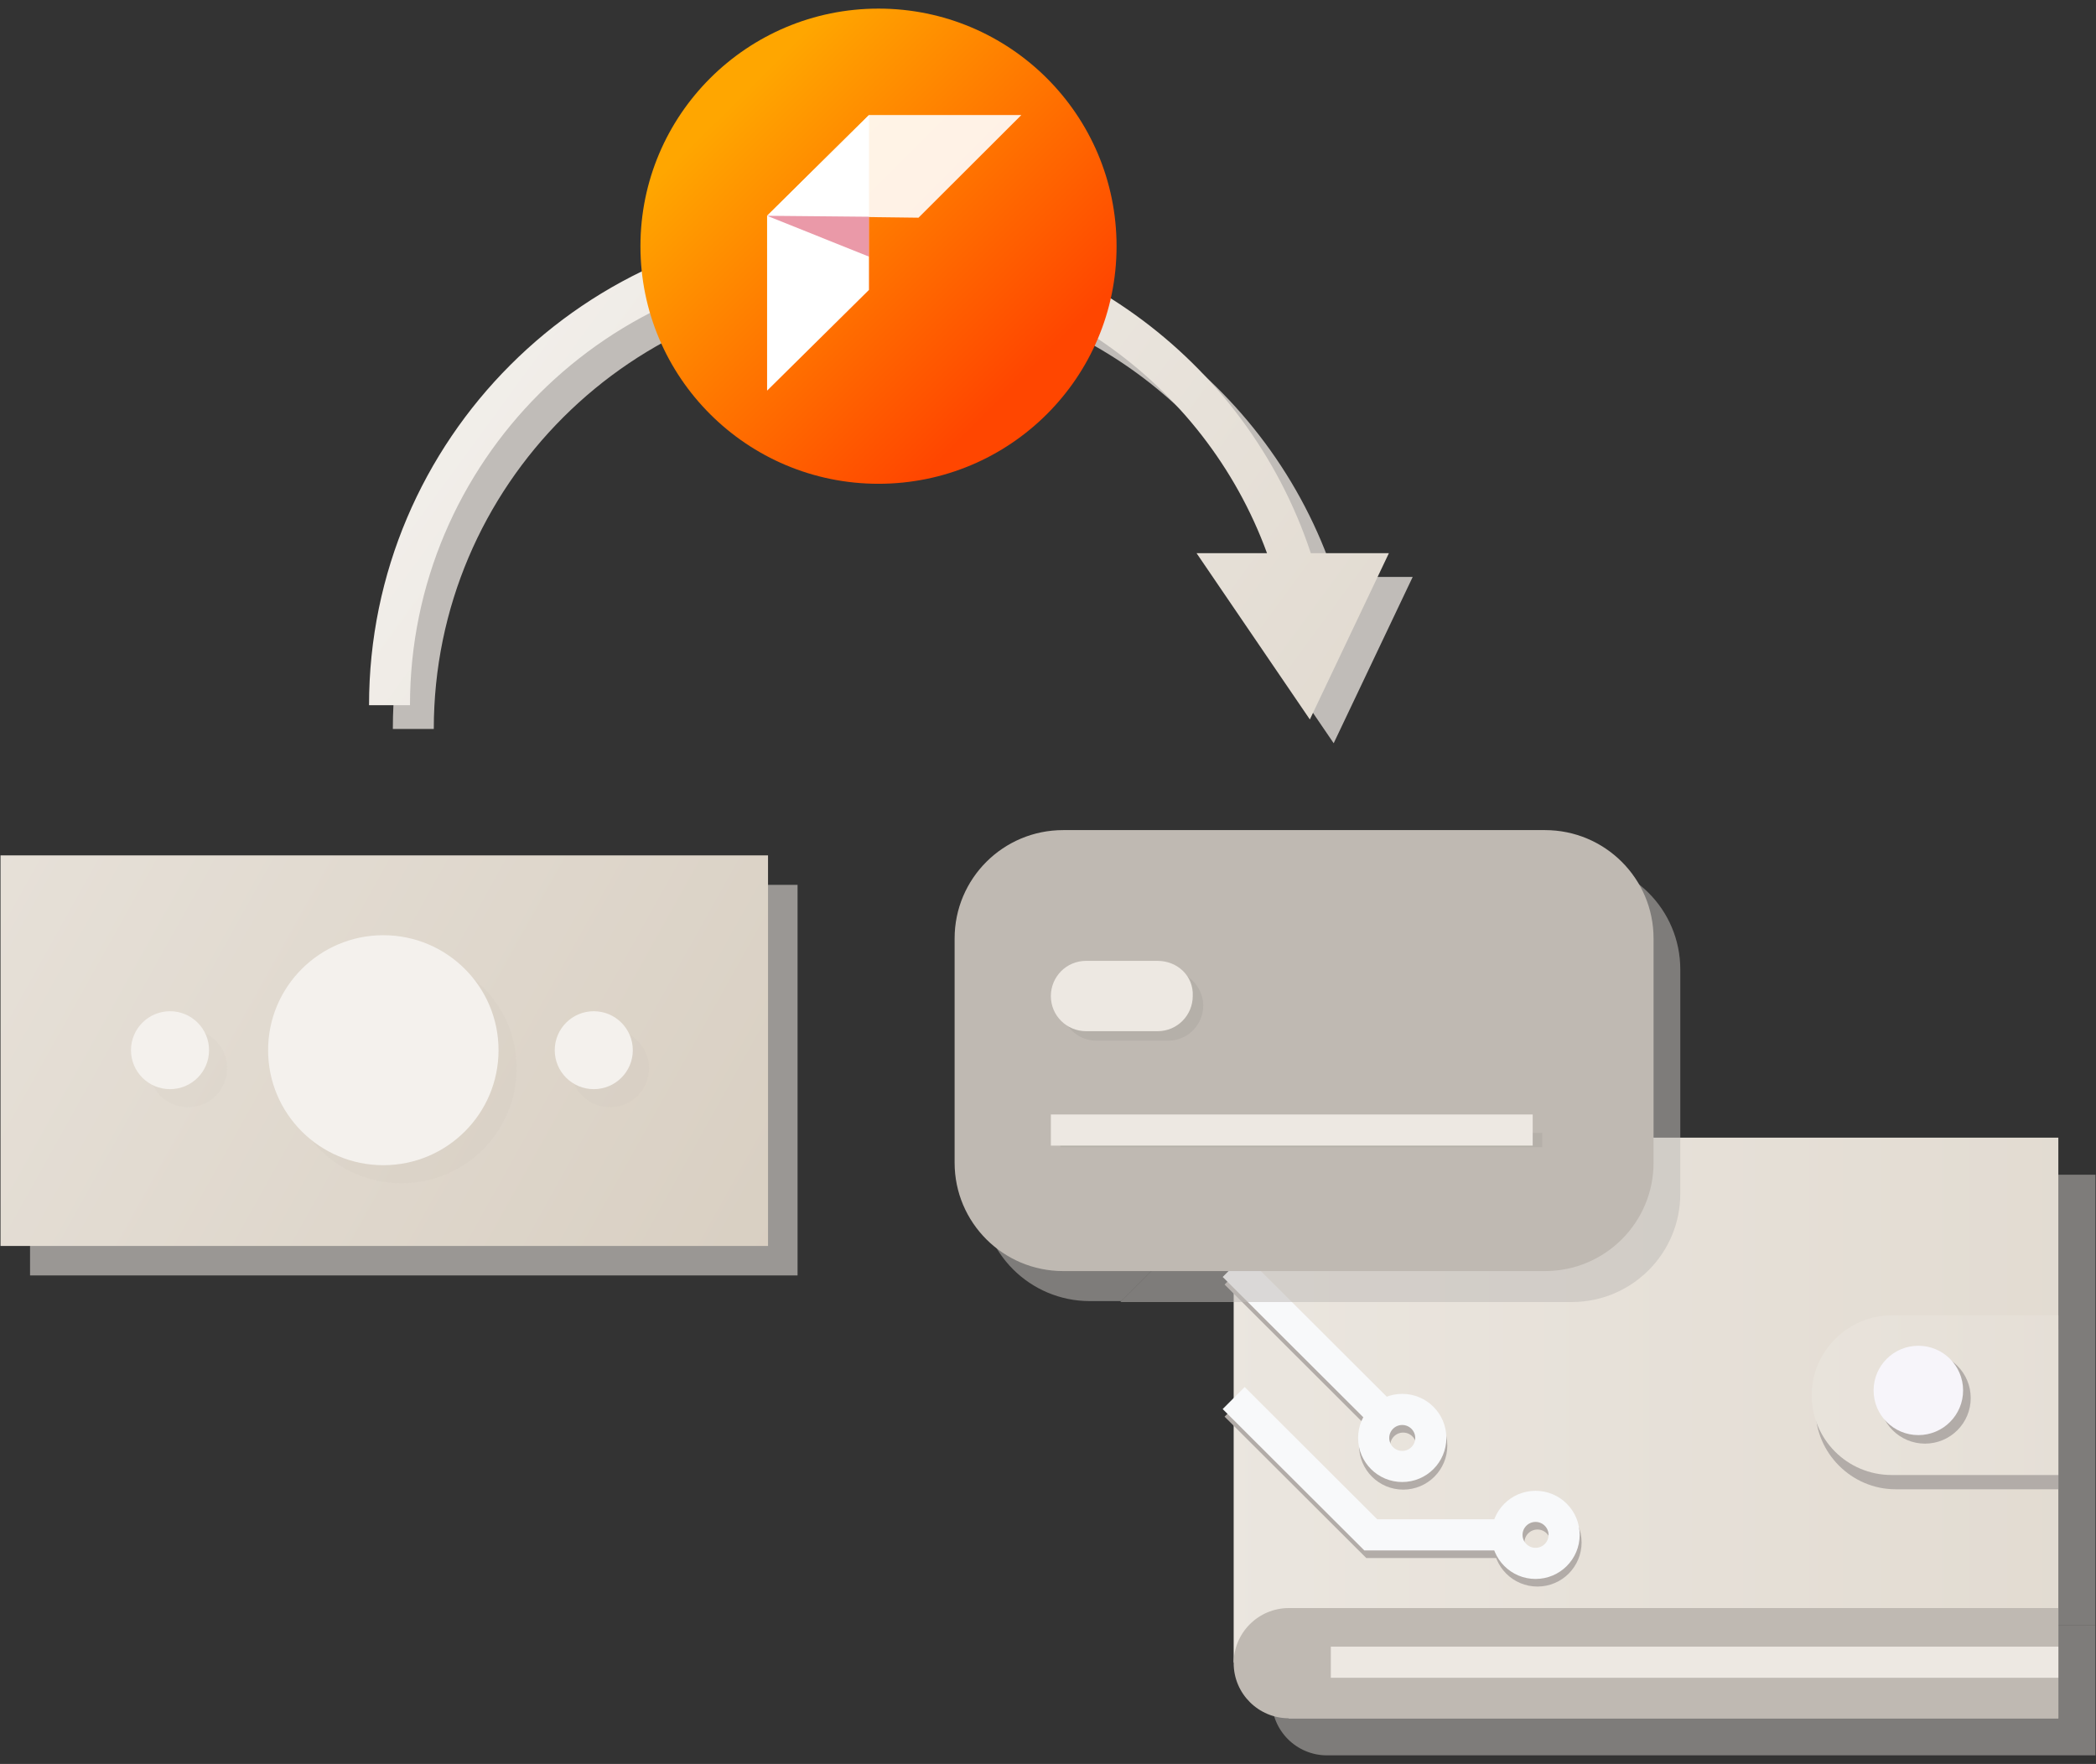 <svg width="101" height="85" viewBox="0 0 101 85" fill="none" xmlns="http://www.w3.org/2000/svg">
<rect x="0" y="0" width="101" height="85" fill="#333333" stroke="none"/>
<g opacity="0.73">
<path opacity="0.73" d="M61.283 78.22V81.929C61.283 83.394 62.476 84.585 63.944 84.585H100.974V79.273V78.311" fill="#C0BCB8"/>
</g>
<g opacity="0.73">
<path opacity="0.73" d="M61.283 78.22V56.605H100.974V78.311" fill="#C0BCB8"/>
</g>
<path d="M59.447 80.097L62.109 82.799H99.185V54.819H59.447V80.097Z" fill="url(#paint0_linear)"/>
<path d="M62.109 82.799H99.185V77.487H62.109C60.641 77.487 59.447 78.678 59.447 80.143C59.447 81.609 60.641 82.799 62.109 82.799Z" fill="#BFB9B2"/>
<path d="M72.846 74.327H66.147L59.539 67.733" stroke="#B2ACA8" stroke-width="1.5" stroke-miterlimit="10"/>
<path d="M74.085 75.701C74.846 75.701 75.462 75.086 75.462 74.327C75.462 73.569 74.846 72.953 74.085 72.953C73.325 72.953 72.709 73.569 72.709 74.327C72.709 75.086 73.325 75.701 74.085 75.701Z" stroke="#B2ACA8" stroke-width="1.5" stroke-miterlimit="10"/>
<path d="M67.615 71.03C68.376 71.03 68.992 70.415 68.992 69.656C68.992 68.898 68.376 68.282 67.615 68.282C66.855 68.282 66.239 68.898 66.239 69.656C66.239 70.415 66.855 71.03 67.615 71.03Z" stroke="#B2ACA8" stroke-width="1.5" stroke-miterlimit="10"/>
<path d="M59.539 61.367L66.789 68.603" stroke="#B2ACA8" stroke-width="1.5" stroke-miterlimit="10"/>
<path d="M72.754 73.961H66.055L59.447 67.367" stroke="#F8F9FA" stroke-width="1.5" stroke-miterlimit="10"/>
<path d="M73.993 75.335C74.754 75.335 75.37 74.72 75.37 73.961C75.37 73.202 74.754 72.587 73.993 72.587C73.233 72.587 72.617 73.202 72.617 73.961C72.617 74.72 73.233 75.335 73.993 75.335Z" stroke="#F8F9FA" stroke-width="1.5" stroke-miterlimit="10"/>
<path d="M67.569 70.664C68.329 70.664 68.946 70.049 68.946 69.29C68.946 68.531 68.329 67.916 67.569 67.916C66.809 67.916 66.193 68.531 66.193 69.29C66.193 70.049 66.809 70.664 67.569 70.664Z" stroke="#F8F9FA" stroke-width="1.5" stroke-miterlimit="10"/>
<path d="M59.447 61.001L66.698 68.237" stroke="#F8F9FA" stroke-width="1.5" stroke-miterlimit="10"/>
<path d="M99.185 80.097H64.128" stroke="#EDE8E2" stroke-width="1.5" stroke-miterlimit="10"/>
<path d="M91.339 71.763H99.185V64.069H91.339C89.228 64.069 87.484 65.809 87.484 67.916C87.484 70.023 89.228 71.763 91.339 71.763Z" fill="#B2ACA8"/>
<path d="M91.155 71.076H99.185V63.382H91.155C89.044 63.382 87.3 65.123 87.3 67.229C87.3 69.336 88.998 71.076 91.155 71.076Z" fill="url(#paint1_linear)"/>
<path d="M92.761 69.564C93.977 69.564 94.963 68.58 94.963 67.366C94.963 66.152 93.977 65.168 92.761 65.168C91.544 65.168 90.558 66.152 90.558 67.366C90.558 68.58 91.544 69.564 92.761 69.564Z" fill="#B2ACA8"/>
<path d="M92.44 69.153C93.631 69.153 94.596 68.189 94.596 67C94.596 65.811 93.631 64.848 92.44 64.848C91.249 64.848 90.283 65.811 90.283 67C90.283 68.189 91.249 69.153 92.44 69.153Z" fill="#F7F5FA"/>
<g opacity="0.73">
<path opacity="0.73" d="M62.797 41.493H75.737C78.628 41.493 80.968 43.828 80.968 46.713V57.521C80.968 60.406 78.628 62.741 75.737 62.741H53.987L58.805 57.933" fill="#C0BCB8"/>
</g>
<g opacity="0.73">
<path opacity="0.73" d="M54.033 62.696H52.519C49.628 62.696 47.288 60.36 47.288 57.475V46.668C47.288 43.782 49.628 41.447 52.519 41.447H62.797L56.878 59.856L54.033 62.696Z" fill="#C0BCB8"/>
</g>
<path d="M74.449 61.249H51.231C48.34 61.249 46 58.913 46 56.028V45.221C46 42.336 48.34 40 51.231 40H74.449C77.34 40 79.68 42.336 79.68 45.221V56.028C79.68 58.913 77.34 61.249 74.449 61.249Z" fill="#BFB9B2"/>
<g opacity="0.5">
<g opacity="0.5">
<path opacity="0.5" d="M56.282 46.759H52.84C51.877 46.759 51.143 47.538 51.143 48.453C51.143 49.415 51.923 50.148 52.84 50.148H56.282C57.245 50.148 57.98 49.369 57.98 48.453C57.98 47.538 57.2 46.759 56.282 46.759Z" fill="#6D6B68"/>
<path opacity="0.5" d="M74.315 54.59H51.096V55.277H74.315V54.59Z" fill="#6D6B68"/>
</g>
</g>
<path d="M55.777 46.301H52.336C51.372 46.301 50.638 47.08 50.638 47.996C50.638 48.957 51.418 49.69 52.336 49.69H55.777C56.741 49.69 57.475 48.911 57.475 47.996C57.521 47.034 56.741 46.301 55.777 46.301Z" fill="#EDE8E2"/>
<path d="M50.638 54.453H73.856" stroke="#EDE8E2" stroke-width="1.5" stroke-miterlimit="10"/>
<path d="M64.311 27.8C61.191 18.366 52.243 11.909 42.194 11.909C29.346 11.909 18.93 22.351 18.93 35.127H20.903C20.903 23.404 30.448 13.879 42.194 13.879C51.188 13.879 59.172 19.511 62.201 27.8H58.805L64.266 35.814L68.074 27.8H64.311Z" fill="#C0BCB8"/>
<path d="M63.164 26.655C60.044 17.221 51.096 10.764 41.047 10.764C28.199 10.764 17.783 21.206 17.783 33.982H19.756C19.756 22.259 29.3 12.734 41.047 12.734C50.041 12.734 58.025 18.366 61.053 26.655H57.658L63.118 34.669L66.927 26.655H63.164Z" fill="url(#paint2_linear)"/>
<path d="M42.332 23.312C48.668 23.312 53.804 18.186 53.804 11.864C53.804 5.541 48.668 0.415 42.332 0.415C35.997 0.415 30.861 5.541 30.861 11.864C30.861 18.186 35.997 23.312 42.332 23.312Z" fill="url(#paint3_linear)"/>
<path d="M36.964 10.398V18.824L41.873 13.97V5.544L36.964 10.398Z" fill="white"/>
<path opacity="0.9" d="M41.873 5.544H49.215L44.26 10.49L36.964 10.398L41.873 5.544Z" fill="white"/>
<path opacity="0.4" d="M36.964 10.398L41.873 10.444V12.367L36.964 10.398Z" fill="#CC0027"/>
<path opacity="0.73" d="M38.432 42.638H1.448V61.459H38.432V42.638Z" fill="#C0BCB8"/>
<path d="M37.009 41.218H0.025V60.039H37.009V41.218Z" fill="url(#paint4_linear)"/>
<g opacity="0.3">
<g opacity="0.3">
<path opacity="0.3" d="M19.343 57.017C22.41 57.017 24.895 54.536 24.895 51.476C24.895 48.415 22.41 45.935 19.343 45.935C16.277 45.935 13.791 48.415 13.791 51.476C13.791 54.536 16.277 57.017 19.343 57.017Z" fill="#6D6B68"/>
<path opacity="0.3" d="M9.065 53.353C10.104 53.353 10.946 52.513 10.946 51.476C10.946 50.439 10.104 49.598 9.065 49.598C8.026 49.598 7.184 50.439 7.184 51.476C7.184 52.513 8.026 53.353 9.065 53.353Z" fill="#6D6B68"/>
<path opacity="0.3" d="M29.392 53.353C30.431 53.353 31.274 52.513 31.274 51.476C31.274 50.439 30.431 49.598 29.392 49.598C28.353 49.598 27.511 50.439 27.511 51.476C27.511 52.513 28.353 53.353 29.392 53.353Z" fill="#6D6B68"/>
</g>
</g>
<path d="M18.471 56.147C21.538 56.147 24.023 53.666 24.023 50.606C24.023 47.545 21.538 45.065 18.471 45.065C15.405 45.065 12.919 47.545 12.919 50.606C12.919 53.666 15.405 56.147 18.471 56.147Z" fill="#F4F1ED"/>
<path d="M8.193 52.483C9.232 52.483 10.074 51.643 10.074 50.606C10.074 49.569 9.232 48.728 8.193 48.728C7.154 48.728 6.312 49.569 6.312 50.606C6.312 51.643 7.154 52.483 8.193 52.483Z" fill="#F4F1ED"/>
<path d="M28.612 52.483C29.651 52.483 30.493 51.643 30.493 50.606C30.493 49.569 29.651 48.728 28.612 48.728C27.573 48.728 26.731 49.569 26.731 50.606C26.731 51.643 27.573 52.483 28.612 52.483Z" fill="#F4F1ED"/>
<defs>
<linearGradient id="paint0_linear" x1="-38.378" y1="68.791" x2="259.118" y2="68.791" gradientUnits="userSpaceOnUse">
<stop stop-color="white"/>
<stop offset="1" stop-color="#C1B29D"/>
</linearGradient>
<linearGradient id="paint1_linear" x1="3.645" y1="67.222" x2="233.155" y2="67.222" gradientUnits="userSpaceOnUse">
<stop stop-color="white"/>
<stop offset="1" stop-color="#C1B29D"/>
</linearGradient>
<linearGradient id="paint2_linear" x1="-5.728" y1="-6.007" x2="133.578" y2="95.815" gradientUnits="userSpaceOnUse">
<stop stop-color="white"/>
<stop offset="1" stop-color="#C1B29D"/>
</linearGradient>
<linearGradient id="paint3_linear" x1="49.145" y1="18.696" x2="35.367" y2="4.891" gradientUnits="userSpaceOnUse">
<stop offset="0.012" stop-color="#FF4600"/>
<stop offset="1" stop-color="#FFA600"/>
</linearGradient>
<linearGradient id="paint4_linear" x1="-65.559" y1="3.937" x2="99.215" y2="95.837" gradientUnits="userSpaceOnUse">
<stop stop-color="white"/>
<stop offset="1" stop-color="#C1B29D"/>
</linearGradient>
</defs>
</svg>
